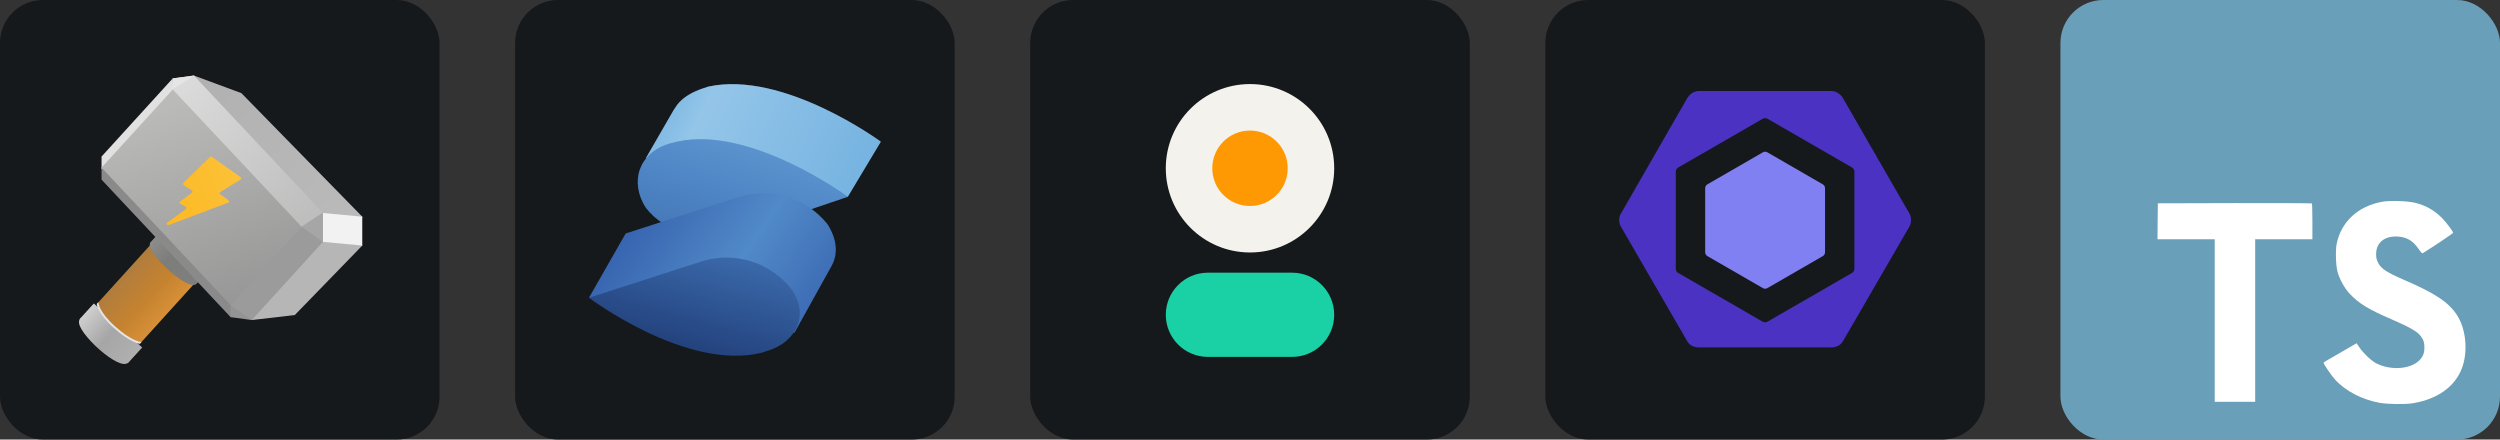 <svg width="273" height="48" viewBox="0 0 1456 256" 
        fill="none" xmlns="http://www.w3.org/2000/svg" xmlns:xlink="http://www.w3.org/1999/xlink" version="1.1">
        <rect x="0" y="0" width="1456" height="256" fill="#333333" stroke="none"/>
        <defs>
            <linearGradient id="icon_0_linearGradient1" x1="59.442" y1="75.127" x2="191.106" y2="188.494" gradientUnits="userSpaceOnUse">
<stop stop-color="#C4C4C4"/>
<stop offset="0.25" stop-color="#F8F8F8"/>
<stop offset="0.468" stop-color="#A6A6A6"/>
<stop offset="0.68" stop-color="#B8B8B8"/>
<stop offset="1" stop-color="#A9AAA9"/>
</linearGradient>
<linearGradient id="icon_0_linearGradient2" x1="100.837" y1="92.993" x2="170.369" y2="156.71" gradientUnits="userSpaceOnUse">
<stop stop-color="#A67333"/>
<stop offset="0.235" stop-color="#AE7C3F"/>
<stop offset="0.47" stop-color="#C6832F"/>
<stop offset="0.715" stop-color="#E3983D"/>
<stop offset="1" stop-color="#E79934"/>
</linearGradient>
<linearGradient id="icon_0_linearGradient3" x1="46.014" y1="87.797" x2="163.695" y2="204.676" gradientUnits="userSpaceOnUse">
<stop stop-color="#D5D5D4"/>
<stop offset="0.49" stop-color="#7D7E7C"/>
<stop offset="1" stop-color="#838283"/>
</linearGradient>
<linearGradient id="icon_0_linearGradient4" x1="80.707" y1="44.004" x2="230.408" y2="183.853" gradientUnits="userSpaceOnUse">
<stop stop-color="#AFAFAF"/>
<stop offset="1" stop-color="#BFBEBF"/>
</linearGradient>
<linearGradient id="icon_0_linearGradient5" x1="110.46" y1="57.51" x2="158.38" y2="198.598" gradientUnits="userSpaceOnUse">
<stop stop-color="#BABAB9"/>
<stop offset="1" stop-color="#8F8F8F"/>
</linearGradient>
<linearGradient id="icon_0_linearGradient6" x1="204.942" y1="96.008" x2="34.845" y2="158.978" gradientUnits="userSpaceOnUse">
<stop stop-color="#FBCC56"/>
<stop offset="1" stop-color="#FEAD01"/>
</linearGradient>
<linearGradient id="icon_0_linearGradient7" x1="65.852" y1="44.002" x2="198.276" y2="193.832" gradientUnits="userSpaceOnUse">
<stop stop-color="#E4E3E4"/>
<stop offset="1" stop-color="#ADADAC"/>
</linearGradient>
<linearGradient id="icon_1_linearGradient1" x1="68.126" y1="48.303" x2="201.239" y2="112.989" gradientUnits="userSpaceOnUse">
<stop offset="0.1" stop-color="#76B3E1"/>
<stop offset="0.3" stop-color="#DCF2FD"/>
<stop offset="1" stop-color="#76B3E1"/>
</linearGradient>
<linearGradient id="icon_1_linearGradient2" x1="141.151" y1="79.951" x2="117.843" y2="157.574" gradientUnits="userSpaceOnUse">
<stop stop-color="#76B3E1"/>
<stop offset="0.5" stop-color="#4377BB"/>
<stop offset="1" stop-color="#1F3B77"/>
</linearGradient>
<linearGradient id="icon_1_linearGradient3" x1="58.396" y1="113.737" x2="193.006" y2="205.259" gradientUnits="userSpaceOnUse">
<stop stop-color="#315AA9"/>
<stop offset="0.5" stop-color="#518AC8"/>
<stop offset="1" stop-color="#315AA9"/>
</linearGradient>
<linearGradient id="icon_1_linearGradient4" x1="119.126" y1="124.75" x2="64.811" y2="323.939" gradientUnits="userSpaceOnUse">
<stop stop-color="#4377BB"/>
<stop offset="0.5" stop-color="#1A336B"/>
<stop offset="1" stop-color="#1A336B"/>
</linearGradient>



        </defs>
        
            <g transform="translate(0, 0)">
                <svg width="256" height="256" viewBox="0 0 256 256" fill="none" xmlns="http://www.w3.org/2000/svg" id="vike">
<style>
#vike {
    rect {fill: #15191C}

    @media (prefers-color-scheme: light) {
        rect {fill: #F4F2ED}
    }
}
</style>
<rect width="256" height="256" rx="25" fill="#15191C"/>
<path d="M59.903 91.488V104.741L134.347 184.05L146.532 185.707L171.436 182.714L210.288 142.74V126.12L140.545 54.883L113.236 44.729L100.892 46.439L59.903 91.488Z" fill="#8F8F8F"/>
<path d="M54.426 197.475C48.159 190.799 46.14 185.877 49.813 186.222C53.482 186.57 61.213 192.037 67.481 198.712C73.748 205.389 75.767 210.311 72.098 209.966C68.425 209.617 60.693 204.151 54.426 197.475Z" fill="#A6A6A6"/>
<path fill-rule="evenodd" clip-rule="evenodd" d="M75.398 210.513C74.571 211.828 73.046 212.047 71.912 211.941C70.636 211.819 69.205 211.288 67.785 210.582C66.331 209.858 64.735 208.875 63.09 207.713C59.799 205.386 56.199 202.261 52.98 198.832C49.801 195.446 47.527 192.333 46.557 189.967C46.114 188.887 45.706 187.409 46.29 186.091C46.52 185.572 46.841 185.187 47.212 184.906L54.653 176.736L82.806 202.378L75.398 210.513Z" fill="url(#icon_0_linearGradient1)"/>
<path fill-rule="evenodd" clip-rule="evenodd" d="M82.45 199.109C82.208 199.595 81.652 199.821 80.761 199.737C77.091 199.388 69.36 193.922 63.093 187.246C57.798 181.61 55.534 177.222 57.17 176.203L87.923 142.268L113.144 165.239L82.45 199.109Z" fill="url(#icon_0_linearGradient2)"/>
<path d="M94.006 153.138C100.273 159.817 108.004 165.279 111.674 165.628C115.347 165.978 113.328 161.055 107.06 154.375C100.793 147.699 93.062 142.237 89.389 141.888C85.72 141.539 87.738 146.462 94.006 153.138Z" fill="#A56C4A"/>
<path fill-rule="evenodd" clip-rule="evenodd" d="M114.824 164.872C114.287 165.784 113.235 166 112.231 165.906C111.134 165.802 109.833 165.333 108.453 164.647C107.056 163.952 105.505 162.998 103.889 161.856C100.656 159.57 97.106 156.49 93.93 153.107C90.774 149.745 88.601 146.738 87.701 144.545C87.272 143.5 87.015 142.365 87.421 141.449C87.582 141.085 87.814 140.813 88.091 140.616L95.606 132.36L122.299 156.66L114.824 164.872Z" fill="url(#icon_0_linearGradient3)"/>
<path d="M102.429 143.894C108.696 150.571 116.427 156.032 120.1 156.382C123.769 156.731 121.751 151.808 115.483 145.128C109.216 138.452 101.485 132.99 97.811 132.641C94.142 132.292 96.161 137.215 102.429 143.894Z" fill="#9E9E9E"/>
<path d="M210.995 126.211V126.804L187.539 124.564L112.15 44.446L112.93 44L140.581 54.243L210.995 126.211Z" fill="url(#icon_0_linearGradient4)"/>
<path d="M171.688 183.486L146.617 186.39L146.402 186.234L187.759 140.642H188.003L211 142.686V143L171.688 183.486Z" fill="#B6B6B6"/>
<path d="M100.598 45.676L112.926 44.002L113.841 45.056L99.937 52.59L100.598 45.676Z" fill="#E5E5E5"/>
<path d="M59.141 97.642L59.141 104.619L134.29 184.674L134.65 184.74V176.162L59.494 97.26L59.141 97.642Z" fill="#8B8A8B"/>
<path d="M100.601 45.66L59.14 91.176V98.499L100.605 53.048L100.601 45.66Z" fill="#E2E1E1"/>
<path d="M100.601 45.676L112.93 44.002L100.601 52.106V45.676Z" fill="#E5E5E5"/>
<path d="M101.355 51.668L100.638 52.119L59.138 97.625L134.892 178.285L176.979 132.129L101.355 51.668Z" fill="url(#icon_0_linearGradient5)"/>
<path d="M140.162 103.233L123.284 91.234C123.006 91.039 122.637 91.071 122.387 91.313L106.853 106.486C106.488 106.846 106.54 107.477 106.953 107.75L111.788 110.94C112.244 111.241 112.252 111.947 111.804 112.273L104.922 117.306C104.457 117.644 104.489 118.393 104.981 118.667L108.142 120.444C108.635 120.718 108.666 121.464 108.202 121.805L97.365 129.686C96.687 130.178 97.131 131.309 97.924 131.114L98.452 130.983L132.906 118.036C133.481 117.818 133.589 116.985 133.085 116.624L128.258 113.173C127.805 112.848 127.837 112.114 128.317 111.821L140.106 104.586C140.586 104.292 140.618 103.558 140.162 103.233Z" fill="url(#icon_0_linearGradient6)"/>
<path d="M146.618 186.388L134.289 184.712V177.574L134.433 177.425L146.816 186.223L146.618 186.388Z" fill="#939493"/>
<path d="M188.076 124.057L175.747 132.161L100.598 52.105L112.926 44.002L188.076 124.057Z" fill="url(#icon_0_linearGradient7)"/>
<path d="M210.988 143.005L187.831 140.862V124.047L210.988 126.186V143.005Z" fill="#F2F2F2"/>
<path d="M188.061 140.857L146.618 186.388L134.27 177.668L175.873 132.048L188.062 140.559L188.061 140.857Z" fill="#9B9B9B"/>
<path d="M188.079 140.871V124.057L187.98 123.919L175.67 132.035L175.75 132.161L188.079 140.871Z" fill="#A7A6A7"/>
<path fill-rule="evenodd" clip-rule="evenodd" d="M57.378 176.025C57.378 176.718 57.43 176.86 57.621 177.571C57.776 178.145 58.083 179.019 58.692 180.171C59.91 182.475 62.34 185.89 67.182 190.221C72.028 194.555 75.769 196.79 78.275 197.941C79.529 198.516 80.475 198.821 81.097 198.98C81.408 199.06 81.639 199.104 81.787 199.128C82.029 199.166 82.213 199.15 82.428 199.15C82.271 199.412 81.832 199.94 81.647 200.133C81.461 200.326 80.956 200.186 80.751 200.133C80.057 199.955 79.094 199.626 77.779 199.023C75.148 197.815 71.309 195.509 66.388 191.108C61.463 186.703 58.937 183.18 57.64 180.727C56.991 179.5 56.651 178.543 56.472 177.879C56.383 177.548 56.373 177.469 56.346 177.287C56.276 176.804 56.936 176.279 57.378 176.025Z" fill="#E4E4E4"/>







</svg>
            </g>

            <g transform="translate(300, 0)">
                <svg width="256" height="256" viewBox="0 0 256 256" fill="none" xmlns="http://www.w3.org/2000/svg" id="solidjs">
<style>
#solidjs {
    rect {fill: #15191C}

    @media (prefers-color-scheme: light) {
        rect {fill: #F4F2ED}
    }
}
</style>
<rect width="256" height="256" rx="25" fill="#15191C"/>
<path d="M213 82.517C213 82.517 156.333 40.819 112.497 50.442L109.289 51.511C102.874 53.649 97.528 56.857 94.321 61.133L92.182 64.341L76.145 92.14L103.943 97.486C115.704 104.97 130.673 108.178 144.572 104.97L193.755 114.593L213 82.517Z" fill="#76B3E1"/>
<path opacity="0.3" d="M213 82.517C213 82.517 156.333 40.819 112.497 50.442L109.289 51.511C102.874 53.649 97.528 56.857 94.321 61.133L92.182 64.341L76.145 92.14L103.943 97.486C115.704 104.97 130.673 108.178 144.572 104.97L193.755 114.593L213 82.517Z" fill="url(#icon_1_linearGradient1)"/>
<path d="M94.321 82.517L90.044 83.586C71.868 88.932 66.522 106.039 76.145 121.008C86.837 134.907 109.289 142.391 127.465 137.045L193.755 114.593C193.755 114.593 137.088 72.894 94.321 82.517Z" fill="#518AC8"/>
<path opacity="0.3" d="M94.321 82.517L90.044 83.586C71.868 88.932 66.522 106.039 76.145 121.008C86.837 134.907 109.289 142.391 127.465 137.045L193.755 114.593C193.755 114.593 137.088 72.894 94.321 82.517Z" fill="url(#icon_1_linearGradient2)"/>
<path d="M181.994 130.63C176.008 123.152 167.926 117.631 158.783 114.774C149.64 111.916 139.852 111.853 130.673 114.593L64.384 135.976L43 173.398L162.748 193.712L184.132 155.222C188.409 147.737 187.34 139.184 181.994 130.63Z" fill="url(#icon_1_linearGradient3)"/>
<path d="M160.61 168.052C154.624 160.573 146.542 155.052 137.399 152.195C128.256 149.338 118.468 149.275 109.289 152.014L43 173.398C43 173.398 99.667 216.165 143.503 205.473L146.711 204.404C164.887 199.058 171.302 181.951 160.61 168.052Z" fill="url(#icon_1_linearGradient4)"/>




</svg>
            </g>

            <g transform="translate(600, 0)">
                <svg width="256" height="256" viewBox="0 0 256 256" fill="none" xmlns="http://www.w3.org/2000/svg" id="daisyui">
<style>
#daisyui {
    rect {fill: #15191C}
    path.circle {fill: #F4F2ED}

    @media (prefers-color-scheme: light) {
        rect {fill: #F4F2ED}
        path.circle {fill: #15191C}
    }
}
</style>
<rect width="256" height="256" rx="25" fill="#15191C"/>
<path d="M152.521 158.812H103.479C89.936 158.812 78.958 169.791 78.958 183.333C78.958 196.876 89.936 207.854 103.479 207.854H152.521C166.064 207.854 177.042 196.876 177.042 183.333C177.042 169.791 166.064 158.812 152.521 158.812Z" fill="#1AD1A5"/>
<path d="M128 147.042C155.085 147.042 177.042 125.085 177.042 98C177.042 70.915 155.085 48.958 128 48.958C100.915 48.958 78.958 70.915 78.958 98C78.958 125.085 100.915 147.042 128 147.042Z" class="circle" fill="#F4F2ED"/>
<path d="M128 119.971C140.134 119.971 149.971 110.134 149.971 98C149.971 85.866 140.134 76.029 128 76.029C115.866 76.029 106.029 85.866 106.029 98C106.029 110.134 115.866 119.971 128 119.971Z" fill="#FF9903"/>
</svg>
            </g>

            <g transform="translate(900, 0)">
                <svg width="256" height="256" viewBox="0 0 256 256" fill="none" xmlns="http://www.w3.org/2000/svg" id="eslint">
<style>
#eslint {
    rect {fill: #15191C}

    @media (prefers-color-scheme: light) {
        rect {fill: #F4F2ED}
    }
}
</style>
<rect width="256" height="256" rx="25" fill="#15191C"/>
<path d="M161.593 107.353L129.306 88.712C128.909 88.482 128.458 88.361 128 88.361C127.541 88.361 127.09 88.482 126.693 88.712L94.406 107.353C94.009 107.582 93.679 107.911 93.449 108.308C93.219 108.705 93.098 109.155 93.098 109.613V146.895C93.098 147.827 93.597 148.69 94.406 149.158L126.693 167.799C127.501 168.266 128.495 168.266 129.306 167.799L161.593 149.158C162.402 148.692 162.899 147.83 162.899 146.895V109.613C162.899 108.679 162.402 107.819 161.593 107.35V107.353Z" fill="#8080F2"/>
<path d="M44.049 124.333L82.629 57.217C84.03 54.789 86.62 53 89.421 53H166.578C169.382 53 171.969 54.789 173.373 57.217L211.95 124.186C212.638 125.392 213 126.755 213 128.143C213 129.531 212.638 130.895 211.95 132.101L173.373 198.668C171.969 201.093 169.382 202.334 166.578 202.334H89.421C86.62 202.334 84.03 201.132 82.629 198.704L44.052 132.029C43.363 130.863 43 129.534 43 128.18C43 126.825 43.363 125.496 44.052 124.33L44.049 124.333ZM75.994 156.605C75.994 157.593 76.589 158.505 77.443 158.999L126.585 187.349C127.44 187.844 128.511 187.844 129.365 187.349L178.543 158.999C179.398 158.505 179.995 157.593 179.995 156.605V99.901C179.995 98.915 179.405 98.001 178.553 97.507L129.409 69.162C128.986 68.919 128.508 68.791 128.02 68.791C127.533 68.791 127.054 68.919 126.631 69.162L77.449 97.509C76.594 98.004 75.991 98.918 75.991 99.904V156.607L75.994 156.605Z" fill="#4B32C3"/>
</svg>
            </g>

            <g transform="translate(1200, 0)">
                <svg width="256" height="256" viewBox="0 0 256 256" fill="none" xmlns="http://www.w3.org/2000/svg">
<rect width="256" height="256" rx="25" fill="#699FB8"/>
<path d="M56.611 128.849L56.53 139.333H73.19H89.85L89.85 186.673V234.012H101.635H113.419V186.673L113.419 139.333H130.079H146.739V129.052C146.739 123.363 146.618 118.609 146.455 118.487C146.333 118.325 126.056 118.243 101.472 118.284L56.733 118.406L56.611 128.849Z" fill="white"/>
<path d="M206.567 118.108C213.068 119.734 218.026 122.619 222.577 127.332C224.934 129.852 228.428 134.444 228.713 135.541C228.794 135.866 217.66 143.343 210.915 147.528C210.671 147.691 209.695 146.634 208.598 145.009C205.307 140.214 201.853 138.141 196.57 137.776C188.809 137.247 183.811 141.311 183.852 148.097C183.852 150.088 184.136 151.266 184.949 152.892C186.655 156.427 189.825 158.54 199.781 162.847C218.107 170.731 225.949 175.932 230.826 183.327C236.271 191.576 237.49 204.742 233.792 214.535C229.729 225.181 219.651 232.414 205.469 234.812C201.081 235.584 190.678 235.462 185.965 234.609C175.684 232.78 165.932 227.701 159.918 221.037C157.561 218.436 152.969 211.65 153.254 211.162C153.375 211 154.432 210.35 155.61 209.659C156.748 209.009 161.056 206.53 165.119 204.173L172.474 199.906L174.018 202.182C176.172 205.473 180.885 209.984 183.73 211.487C191.897 215.795 203.113 215.185 208.639 210.228C210.996 208.074 211.971 205.839 211.971 202.548C211.971 199.581 211.605 198.281 210.061 196.046C208.07 193.202 204.007 190.804 192.466 185.806C179.26 180.117 173.571 176.582 168.37 170.974C165.363 167.724 162.518 162.522 161.34 158.174C160.365 154.558 160.121 145.496 160.893 141.839C163.615 129.08 173.246 120.181 187.143 117.539C191.654 116.686 202.137 117.011 206.567 118.108Z" fill="white"/>
</svg>
            </g>
    </svg>